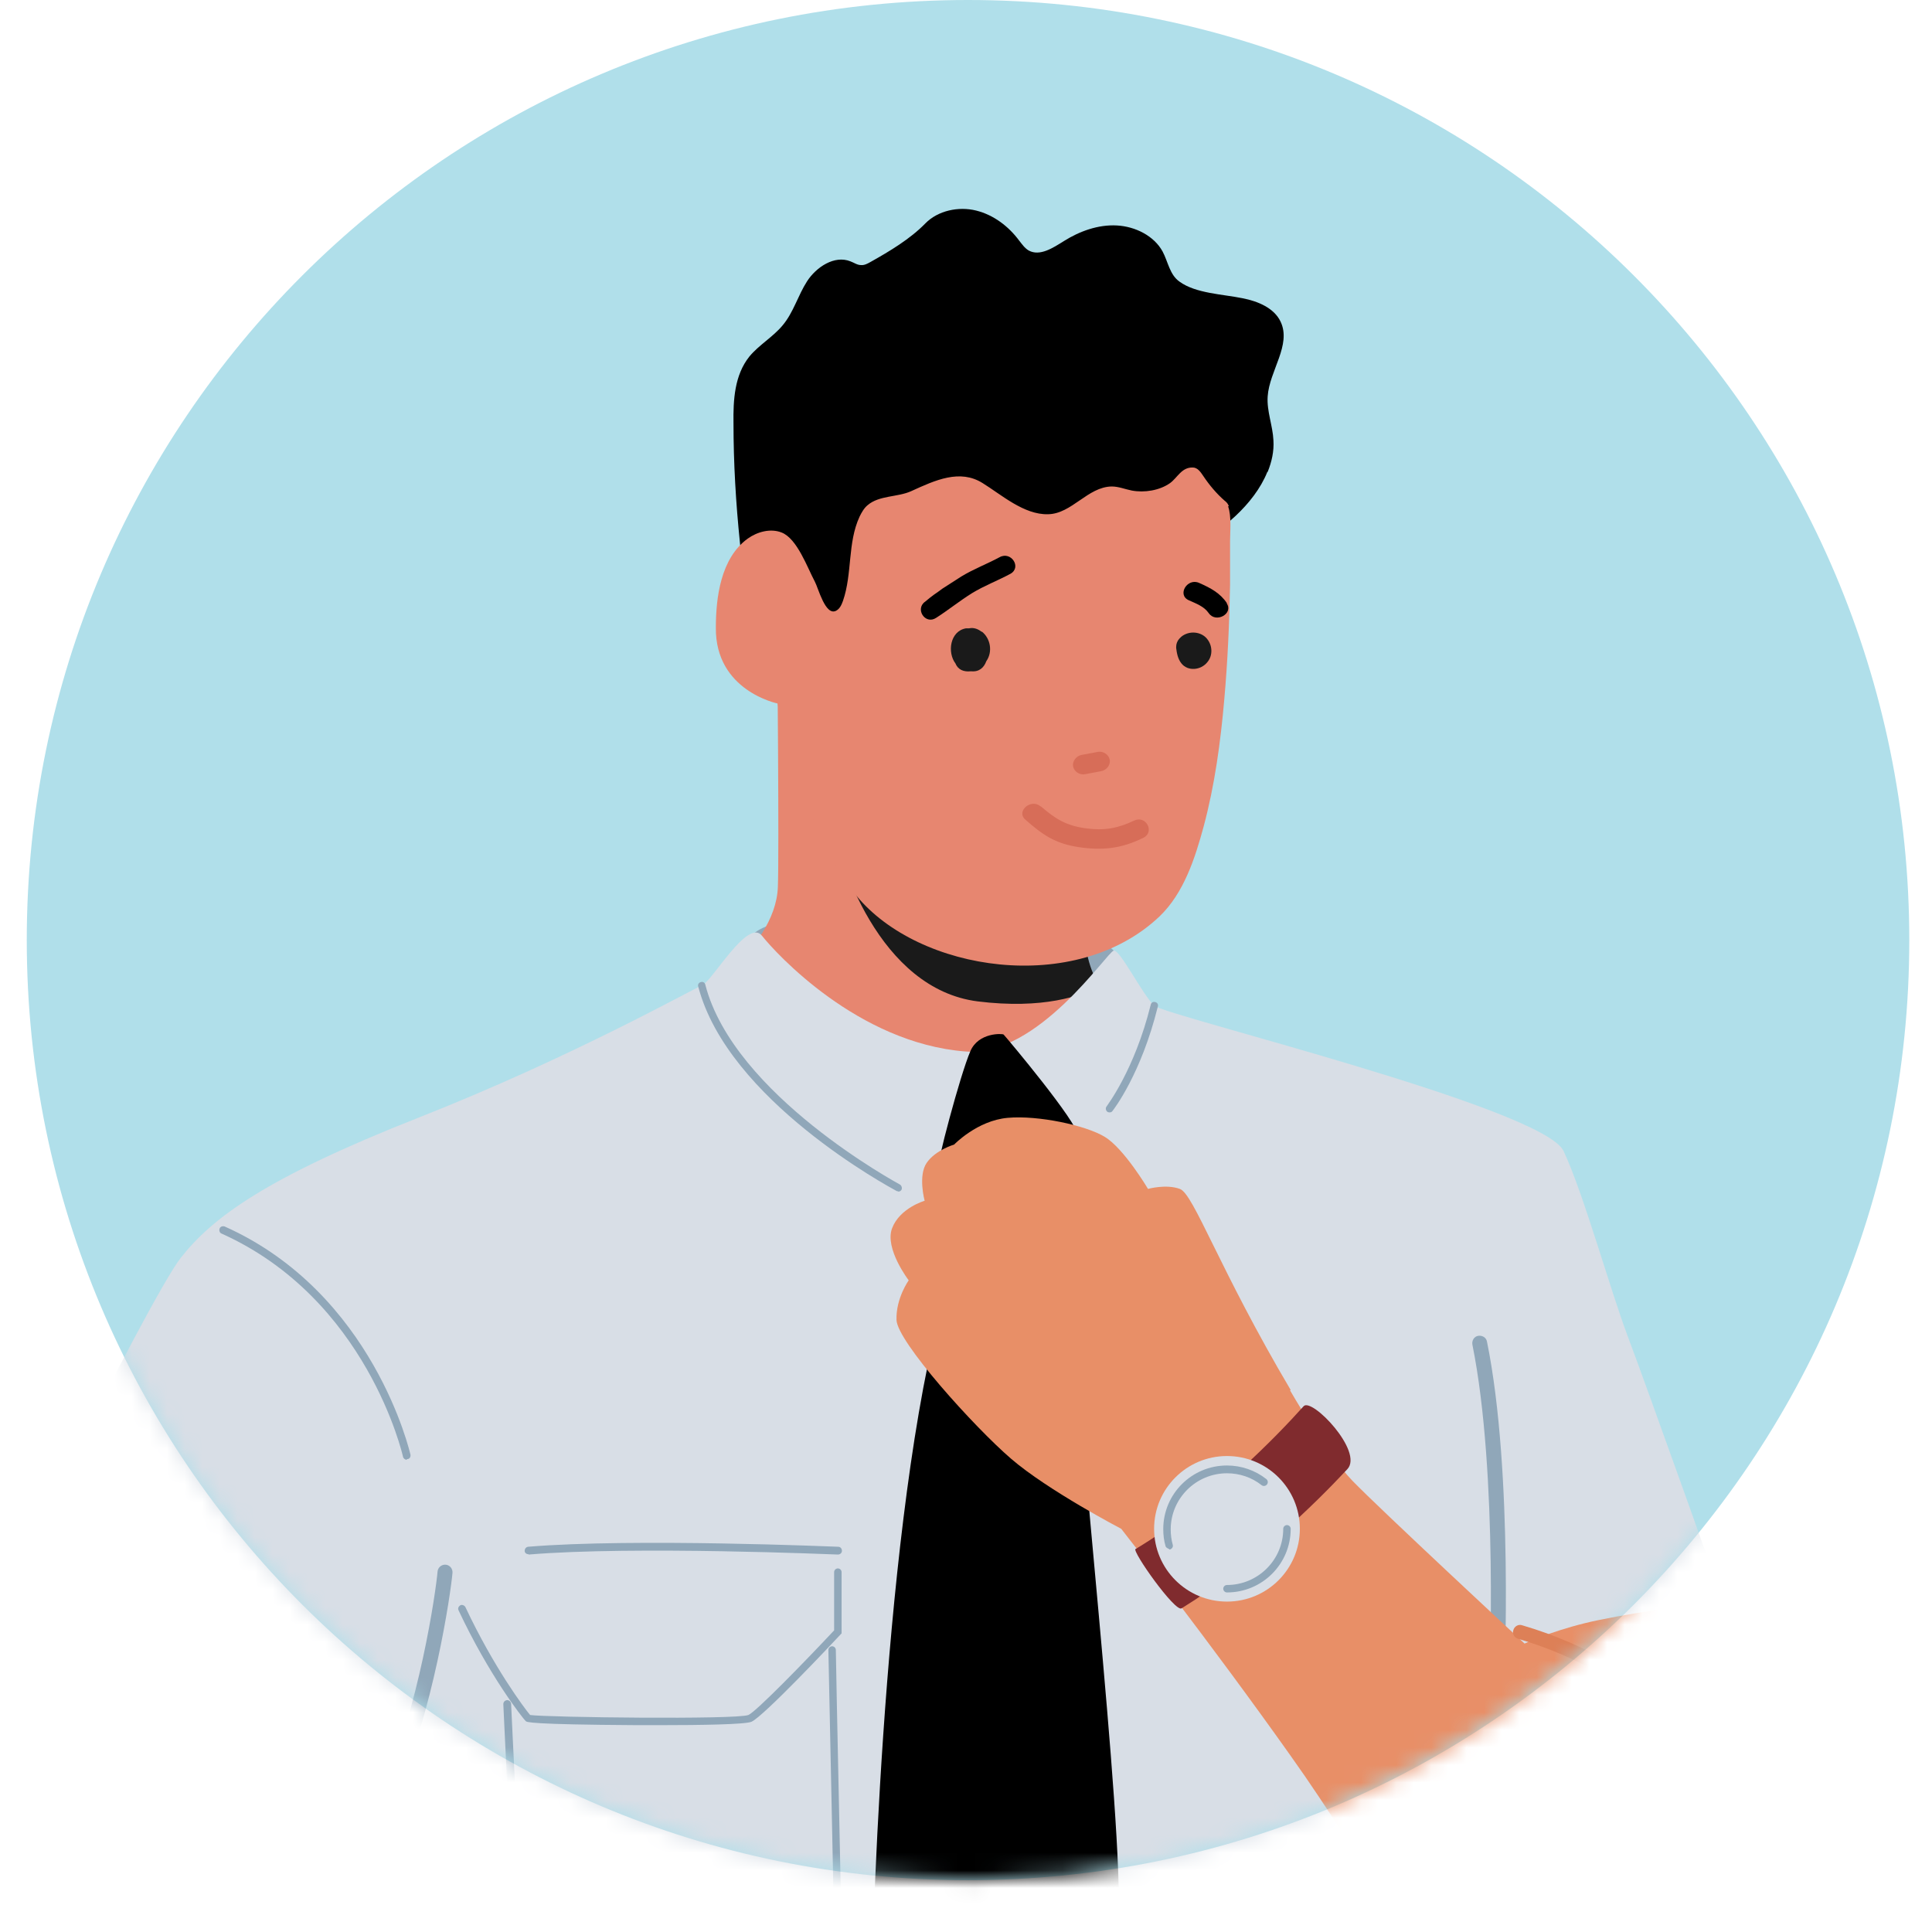 <svg width="110" height="110" viewBox="0 0 110 110" fill="none" xmlns="http://www.w3.org/2000/svg">
<path d="M55.116 107.051C84.713 107.051 108.707 83.087 108.707 53.525C108.707 23.964 84.713 0 55.116 0C25.518 0 1.524 23.964 1.524 53.525C1.524 83.087 25.518 107.051 55.116 107.051Z" fill="#B0DFEA"/>
<mask id="mask0_8025_155728" style="mask-type:luminance" maskUnits="userSpaceOnUse" x="1" y="0" width="108" height="108">
<path d="M55.116 107.051C84.713 107.051 108.707 83.087 108.707 53.525C108.707 23.964 84.713 0 55.116 0C25.518 0 1.524 23.964 1.524 53.525C1.524 83.087 25.518 107.051 55.116 107.051Z" fill="white"/>
</mask>
<g mask="url(#mask0_8025_155728)">
<path d="M63.414 54.123C61.349 52.061 45.544 51.059 42.977 53.102C40.41 55.145 45.235 62.836 50.349 62.45C55.463 62.065 60.828 59.597 61.696 58.614C62.565 57.631 63.414 54.123 63.414 54.123Z" fill="#90A7B9"/>
<path d="M44.289 50.48C44.366 48.63 44.251 36.352 44.251 36.352L61.388 49.632C61.388 49.632 61.407 51.636 61.619 53.159C61.677 53.622 61.754 54.007 61.87 54.296C62.044 55.145 62.352 55.935 62.97 56.667C63.008 56.725 64.051 57.939 65.556 58.286C65.556 58.286 64.417 82.457 62.005 82.9C61.6 82.977 56.466 75.576 52.761 70.66C51.68 69.215 38.963 57.265 38.963 57.265C38.963 57.265 44.154 54.2 44.289 50.499V50.48Z" fill="#E78670"/>
<path d="M47.146 45.912C46.682 43.04 58.86 51.444 61.639 53.159C61.697 53.622 61.774 54.008 61.889 54.297C62.025 54.933 62.237 55.55 62.604 56.128C61.6 56.706 59.381 57.477 55.656 57.014C50.118 56.301 47.667 49.131 47.165 45.912H47.146Z" fill="#1A1A1A"/>
<path d="M72.176 26.869C72.408 26.291 72.543 25.693 72.504 25.076C72.466 24.228 72.118 23.419 72.176 22.57C72.273 21.106 73.546 19.641 72.91 18.311C72.543 17.54 71.636 17.154 70.748 16.981C69.629 16.75 68.085 16.711 67.159 16.037C66.599 15.651 66.503 14.899 66.194 14.321C65.711 13.434 64.65 12.895 63.589 12.837C62.527 12.779 61.466 13.165 60.578 13.723C59.96 14.109 59.208 14.61 58.571 14.263C58.339 14.128 58.185 13.897 58.031 13.704C57.432 12.895 56.583 12.239 55.58 11.989C54.576 11.738 53.399 11.989 52.685 12.721C51.817 13.608 50.659 14.302 49.559 14.918C49.385 15.015 49.211 15.111 49.018 15.092C48.806 15.092 48.632 14.957 48.42 14.88C47.513 14.514 46.471 15.208 45.95 16.017C45.429 16.827 45.178 17.79 44.56 18.523C44.02 19.178 43.21 19.641 42.669 20.296C41.82 21.356 41.743 22.763 41.762 24.093C41.762 26.368 41.897 28.642 42.129 30.897C42.264 32.169 42.283 34.405 43.267 35.369C44.194 36.275 45.795 36.39 47.031 36.545C47.88 36.641 48.729 36.699 49.578 36.66C51.257 36.564 52.917 36.12 54.538 35.658C57.51 34.829 60.501 34 63.395 32.959C64.882 32.42 66.348 31.842 67.776 31.148C69.475 30.319 71.404 28.738 72.157 26.869H72.176Z" fill="black"/>
<path d="M69.918 28.815C70.13 29.394 70.034 30.261 70.034 30.839C70.034 31.668 70.034 32.478 70.034 33.306C69.995 35.484 69.898 37.643 69.706 39.821C69.493 42.25 69.165 44.698 68.528 47.068C68.046 48.842 67.409 50.846 66.019 52.176C61.253 56.706 52.298 55.337 48.748 50.981C45.737 47.281 44.27 40.053 44.27 40.053C44.27 40.053 40.719 39.339 40.758 35.735C40.758 34.039 41.028 31.784 42.572 30.666C43.112 30.28 43.865 30.068 44.502 30.319C45.39 30.666 45.969 32.323 46.393 33.114C46.586 33.461 46.992 35.099 47.609 34.771C47.821 34.656 47.918 34.424 47.995 34.212C48.535 32.651 48.246 30.916 48.941 29.413C49.056 29.182 49.191 28.931 49.404 28.758C50.06 28.199 51.102 28.314 51.874 27.967C53.263 27.331 54.653 26.695 55.946 27.505C57.007 28.16 58.3 29.317 59.67 29.278C61.021 29.259 61.928 27.717 63.298 27.698C63.684 27.698 64.051 27.852 64.437 27.929C65.151 28.064 66.019 27.929 66.618 27.505C67.042 27.196 67.274 26.599 67.911 26.618C68.181 26.618 68.355 26.869 68.509 27.1C68.856 27.62 69.262 28.102 69.725 28.507C69.802 28.565 69.879 28.642 69.918 28.719C69.937 28.758 69.956 28.796 69.976 28.835L69.918 28.815Z" fill="#E78670"/>
<path d="M55.907 35.986C55.695 35.812 55.444 35.716 55.174 35.774C55.135 35.774 55.116 35.774 55.077 35.774C55.077 35.774 55.058 35.774 55.039 35.774C55.039 35.774 55.039 35.774 55 35.774C54.093 35.928 53.919 37.142 54.402 37.778C54.46 37.932 54.576 38.067 54.73 38.144C54.885 38.221 55.077 38.241 55.251 38.221C55.251 38.221 55.29 38.221 55.309 38.221C55.753 38.26 56.023 38.01 56.158 37.643C56.525 37.123 56.409 36.352 55.888 35.947L55.907 35.986Z" fill="#1A1A1A"/>
<path d="M68.741 36.391C68.394 35.947 67.699 35.889 67.255 36.255C67.217 36.294 67.178 36.333 67.139 36.371C67.024 36.506 66.966 36.66 66.966 36.834C66.966 36.853 66.966 36.872 66.966 36.892C67.004 37.2 67.062 37.508 67.255 37.759C67.622 38.241 68.375 38.164 68.741 37.701C69.069 37.316 69.031 36.737 68.722 36.371L68.741 36.391Z" fill="#1A1A1A"/>
<path opacity="0.6" d="M63.183 43.252C63.125 42.963 62.816 42.751 62.508 42.809C62.199 42.867 61.89 42.925 61.581 42.982C61.272 43.04 61.041 43.349 61.099 43.638C61.157 43.927 61.465 44.139 61.774 44.081C62.083 44.023 62.392 43.965 62.7 43.907C63.009 43.85 63.241 43.541 63.183 43.252Z" fill="#CD5C49"/>
<path d="M52.588 34.328C52.588 34.328 52.665 34.251 52.704 34.232C52.858 34.097 53.013 33.981 53.167 33.865C53.341 33.75 53.495 33.634 53.65 33.519C53.958 33.326 54.306 33.094 54.73 32.825C55.425 32.401 56.197 32.111 56.911 31.726C57.567 31.36 58.185 32.304 57.529 32.67C56.814 33.056 56.042 33.345 55.348 33.769C54.634 34.212 53.997 34.733 53.302 35.176C52.723 35.562 52.163 34.791 52.569 34.347L52.588 34.328Z" fill="black"/>
<path d="M69.86 34.347C69.474 33.769 68.934 33.48 68.278 33.191C67.602 32.882 67.004 33.865 67.679 34.173C68.104 34.366 68.548 34.52 68.818 34.906C69.223 35.503 70.246 34.944 69.841 34.347H69.86Z" fill="black"/>
<path opacity="0.6" d="M59.264 45.912C60.094 46.625 60.692 47.011 61.85 47.165C62.873 47.3 63.645 47.165 64.571 46.721C65.247 46.394 65.768 47.377 65.092 47.704C63.838 48.321 62.757 48.437 61.368 48.225C60.036 48.013 59.342 47.512 58.377 46.664C57.836 46.182 58.705 45.449 59.245 45.912H59.264Z" fill="#CD5C49"/>
<path d="M54.961 59.867C48.843 59.385 44.173 54.277 43.382 53.275C42.571 52.253 40.545 55.877 39.966 56.108C39.387 56.34 32.556 60.194 23.852 63.625C15.149 67.056 12.1 69.311 10.286 71.624C8.471 73.937 -1.699 94.522 -1.988 95.544C-2.278 96.566 1.235 101.346 6.233 104.102C11.231 106.858 16.442 107.725 16.442 107.725L22.386 100.478C22.386 100.478 22.964 107.07 22.713 112.91C22.463 118.75 22.829 140.049 22.829 142.67C22.829 145.292 22.54 148.183 25.589 148.472C28.638 148.761 78.852 150.014 80.801 148.106C82.77 146.197 81.94 103.234 81.94 103.234C81.94 103.234 95.545 92.961 96.857 92.152L98.17 91.342C98.17 91.342 93.731 78.871 92.689 76.115C91.647 73.359 90.18 68.001 89.022 65.533C87.864 63.066 66.385 57.843 65.729 57.265C65.073 56.686 63.78 54.065 63.413 54.123C63.047 54.181 59.091 60.194 54.98 59.867H54.961Z" fill="#D8DEE6"/>
<path d="M53.418 75.094C50.137 88.143 49.616 112.313 49.616 113.932C49.616 115.551 49.5 123.184 49.616 124.051C49.732 124.918 56.853 142.516 56.93 142.959C57.026 143.403 64.437 126.326 64.244 123.685C64.051 121.044 63.279 114.125 63.665 109.268C64.051 104.41 61.06 78.313 61.407 77.291C61.735 76.269 53.418 75.113 53.418 75.113V75.094Z" fill="black"/>
<path d="M55.25 59.848C54.671 61.178 53.263 66.497 53.417 66.536C53.571 66.575 61.368 65.379 61.368 64.647C61.368 63.915 57.373 59.154 57.142 58.903C57.084 58.845 55.714 58.768 55.25 59.848Z" fill="black"/>
<path d="M85.221 96.296C85.221 96.296 85.221 96.296 85.202 96.296C84.97 96.296 84.777 96.084 84.797 95.852C84.797 95.737 85.318 83.921 83.832 76.558C83.793 76.327 83.928 76.096 84.16 76.057C84.391 76.019 84.623 76.154 84.662 76.385C86.186 83.844 85.646 95.775 85.646 95.891C85.646 96.122 85.453 96.296 85.221 96.296Z" fill="#90A7B9"/>
<path d="M-0.637 98.223C-4.67 104.873 -6.562 110.829 -7.43 115.185C-8.299 119.541 -7.102 123.993 -5.249 124.745C-3.397 125.497 -0.791 126.807 3.454 128.234C7.7 129.641 10.865 129.891 17.098 130.412C23.331 130.913 36.107 132.975 39.658 133.399C42.996 133.804 51.217 129.178 51.796 128.889C52.375 128.6 60.288 129.101 61.079 128.889C61.87 128.677 62.024 127 61.445 126.788L60.866 126.576C60.866 126.576 62.738 126.942 63.337 126.403C63.935 125.863 63.877 124.282 63.337 124.07C62.796 123.858 63.549 124.282 64.263 123.685C65.17 122.952 64.784 121.083 64.128 120.813C63.472 120.543 62.314 120.427 62.526 120.331C62.738 120.215 63.51 120.273 63.722 119.734C63.935 119.194 63.973 117.498 63.259 117.074C62.758 116.765 49.615 116.804 49.615 116.804V113.97C49.615 113.97 47.222 114.896 45.37 116.746C43.517 118.596 41.066 121.7 40.584 121.854C40.102 122.008 32.537 120.986 27.963 120.003C23.389 119.02 17.079 116.361 13.817 114.722C10.556 113.084 10.228 112.66 10.228 112.66C10.228 112.66 12.563 111.291 14.319 108.863C14.531 108.554 15.4 107.533 15.4 107.533C15.4 107.533 11.752 106.261 7.217 104.102C2.701 101.924 -0.618 98.262 -0.618 98.262L-0.637 98.223Z" fill="#E88F67"/>
<path d="M73.487 79.141C69.415 72.26 67.968 67.981 67.177 67.692C66.386 67.403 65.363 67.692 65.363 67.692C65.363 67.692 63.993 65.379 62.893 64.724C61.812 64.069 59.11 63.49 57.373 63.645C55.636 63.799 54.324 65.167 54.324 65.167C54.324 65.167 53.263 65.476 52.761 66.208C52.259 66.941 52.645 68.367 52.645 68.367C52.645 68.367 51.236 68.772 50.793 69.928C50.349 71.085 51.738 72.896 51.738 72.896C51.738 72.896 51.005 73.918 51.043 75.151C51.082 76.385 55.463 81.242 57.566 83.054C59.67 84.866 63.838 87.044 63.838 87.044C63.838 87.044 68.817 93.385 73.449 99.919C78.1 106.434 80.57 111.947 85.78 115.859C91.01 119.772 94.349 122.528 96.819 122.239C99.289 121.95 102.126 117.016 102.415 113.392C102.705 109.769 101.547 102.81 99.868 99.033C98.208 95.255 96.452 91.342 96.452 91.342C96.452 91.342 92.245 91.92 90.219 92.421C88.193 92.923 86.803 93.578 86.803 93.578C86.803 93.578 78.466 85.83 77 84.307C75.533 82.784 73.449 79.161 73.449 79.161L73.487 79.141Z" fill="#E88F67"/>
<path d="M98.826 101.5C98.71 101.5 98.594 101.442 98.498 101.346C98.46 101.288 93.809 95.448 86.437 93.308C86.224 93.25 86.089 93.019 86.166 92.807C86.224 92.595 86.456 92.46 86.668 92.537C94.291 94.754 98.961 100.594 99.154 100.844C99.289 101.018 99.27 101.268 99.077 101.423C99 101.48 98.923 101.5 98.826 101.5Z" fill="#DD8057"/>
<path d="M64.649 88.2C69.087 85.521 72.715 81.743 74.221 80.066C74.684 79.546 77.656 82.649 76.71 83.651C74.838 85.656 71.442 88.99 67.273 91.573C66.907 91.805 64.436 88.316 64.649 88.181V88.2Z" fill="#802B2E"/>
<path d="M69.859 91.188C72.151 91.188 74.008 89.333 74.008 87.044C74.008 84.755 72.151 82.9 69.859 82.9C67.568 82.9 65.71 84.755 65.71 87.044C65.71 89.333 67.568 91.188 69.859 91.188Z" fill="#D8DEE6"/>
<path d="M69.859 90.667C69.743 90.667 69.647 90.571 69.647 90.455C69.647 90.34 69.743 90.243 69.859 90.243C71.615 90.243 73.062 88.817 73.062 87.044C73.062 86.928 73.159 86.832 73.275 86.832C73.39 86.832 73.487 86.928 73.487 87.044C73.487 89.048 71.866 90.667 69.859 90.667Z" fill="#90A7B9"/>
<path d="M66.578 88.2C66.578 88.2 66.404 88.142 66.366 88.046C66.269 87.718 66.231 87.391 66.231 87.063C66.231 85.058 67.852 83.439 69.859 83.439C70.669 83.439 71.46 83.709 72.097 84.21C72.194 84.287 72.213 84.422 72.136 84.519C72.058 84.615 71.924 84.634 71.827 84.557C71.267 84.114 70.573 83.882 69.859 83.882C68.102 83.882 66.655 85.309 66.655 87.082C66.655 87.371 66.694 87.68 66.771 87.95C66.809 88.065 66.732 88.181 66.616 88.219C66.597 88.219 66.578 88.219 66.558 88.219L66.578 88.2Z" fill="#90A7B9"/>
<path d="M51.14 67.827C51.14 67.827 51.063 67.827 51.044 67.808C50.658 67.596 41.433 62.642 39.754 56.166C39.716 56.05 39.793 55.935 39.909 55.916C40.024 55.877 40.14 55.954 40.159 56.07C41.781 62.353 51.14 67.384 51.237 67.442C51.333 67.5 51.372 67.635 51.333 67.731C51.294 67.808 51.217 67.847 51.14 67.847V67.827Z" fill="#90A7B9"/>
<path d="M63.182 63.336C63.182 63.336 63.086 63.336 63.047 63.298C62.951 63.221 62.931 63.086 63.009 62.989C63.009 62.97 64.591 60.946 65.517 57.207C65.537 57.091 65.652 57.014 65.768 57.053C65.884 57.072 65.961 57.188 65.923 57.303C64.977 61.139 63.414 63.163 63.337 63.259C63.298 63.317 63.24 63.336 63.163 63.336H63.182Z" fill="#90A7B9"/>
<path d="M39.271 115.455C39.136 115.455 39.001 115.455 38.924 115.416C38.654 115.32 37.978 115.127 37.11 114.896C32.691 113.662 30.066 112.833 29.757 112.159C29.333 111.234 29.12 106.781 28.734 98.667L28.657 97.028C28.657 96.913 28.734 96.816 28.869 96.797C28.985 96.797 29.082 96.874 29.101 97.009L29.178 98.647C29.545 106.434 29.776 111.137 30.163 111.966C30.452 112.583 35.219 113.913 37.245 114.472C38.113 114.722 38.808 114.915 39.098 115.012C40.198 115.397 47.203 112.66 47.531 112.043C47.531 111.08 47.164 94.118 47.164 93.944C47.164 93.829 47.261 93.732 47.377 93.732C47.492 93.732 47.589 93.829 47.589 93.944C47.589 94.658 47.956 111.349 47.956 112.063C47.956 112.236 47.84 112.39 47.55 112.583C46.238 113.508 40.969 115.455 39.291 115.455H39.271Z" fill="#90A7B9"/>
<path d="M30.085 88.49C29.97 88.49 29.873 88.412 29.873 88.297C29.873 88.181 29.95 88.085 30.066 88.066C36.106 87.564 47.608 88.066 47.724 88.066C47.84 88.066 47.936 88.162 47.936 88.297C47.936 88.412 47.84 88.509 47.705 88.509C47.589 88.509 36.106 88.008 30.105 88.509L30.085 88.49Z" fill="#90A7B9"/>
<path d="M37.67 98.223C37.149 98.223 36.647 98.223 36.203 98.223C30.124 98.185 29.989 98.05 29.931 97.992C29.738 97.799 27.847 95.39 26.11 91.689C26.052 91.573 26.11 91.458 26.206 91.4C26.303 91.342 26.438 91.4 26.496 91.496C28.117 94.947 29.873 97.279 30.182 97.645C31.108 97.78 41.915 97.915 42.61 97.645C43.054 97.452 45.813 94.619 47.492 92.826V89.511C47.492 89.395 47.589 89.299 47.705 89.299C47.821 89.299 47.917 89.395 47.917 89.511V93L47.859 93.058C47.415 93.54 43.459 97.741 42.784 98.03C42.436 98.185 39.85 98.223 37.65 98.223H37.67Z" fill="#90A7B9"/>
<path d="M23.157 83.112C23.061 83.112 22.964 83.035 22.945 82.939C22.926 82.842 20.899 73.957 12.62 70.237C12.505 70.198 12.466 70.063 12.505 69.948C12.543 69.832 12.678 69.793 12.794 69.832C21.285 73.629 23.35 82.746 23.37 82.823C23.389 82.939 23.331 83.054 23.215 83.073H23.177L23.157 83.112Z" fill="#90A7B9"/>
<path d="M22.077 102.656C22.077 102.656 21.961 102.656 21.903 102.618C21.691 102.521 21.594 102.271 21.691 102.059C23.852 97.336 24.817 90.61 24.914 89.472C24.933 89.241 25.145 89.068 25.377 89.087C25.608 89.106 25.782 89.318 25.763 89.549C25.666 90.706 24.663 97.568 22.463 102.406C22.386 102.56 22.231 102.656 22.077 102.656Z" fill="#90A7B9"/>
<path d="M17.176 102.194C17.176 102.194 17.118 102.194 17.098 102.194C16.635 102.097 5.712 99.842 0.888 93.636C0.753 93.443 0.772 93.173 0.965 93.038C1.158 92.903 1.428 92.922 1.563 93.115C6.195 99.09 17.176 101.345 17.272 101.365C17.504 101.403 17.658 101.635 17.6 101.866C17.562 102.059 17.388 102.213 17.176 102.213V102.194Z" fill="#90A7B9"/>
</g>
</svg>
